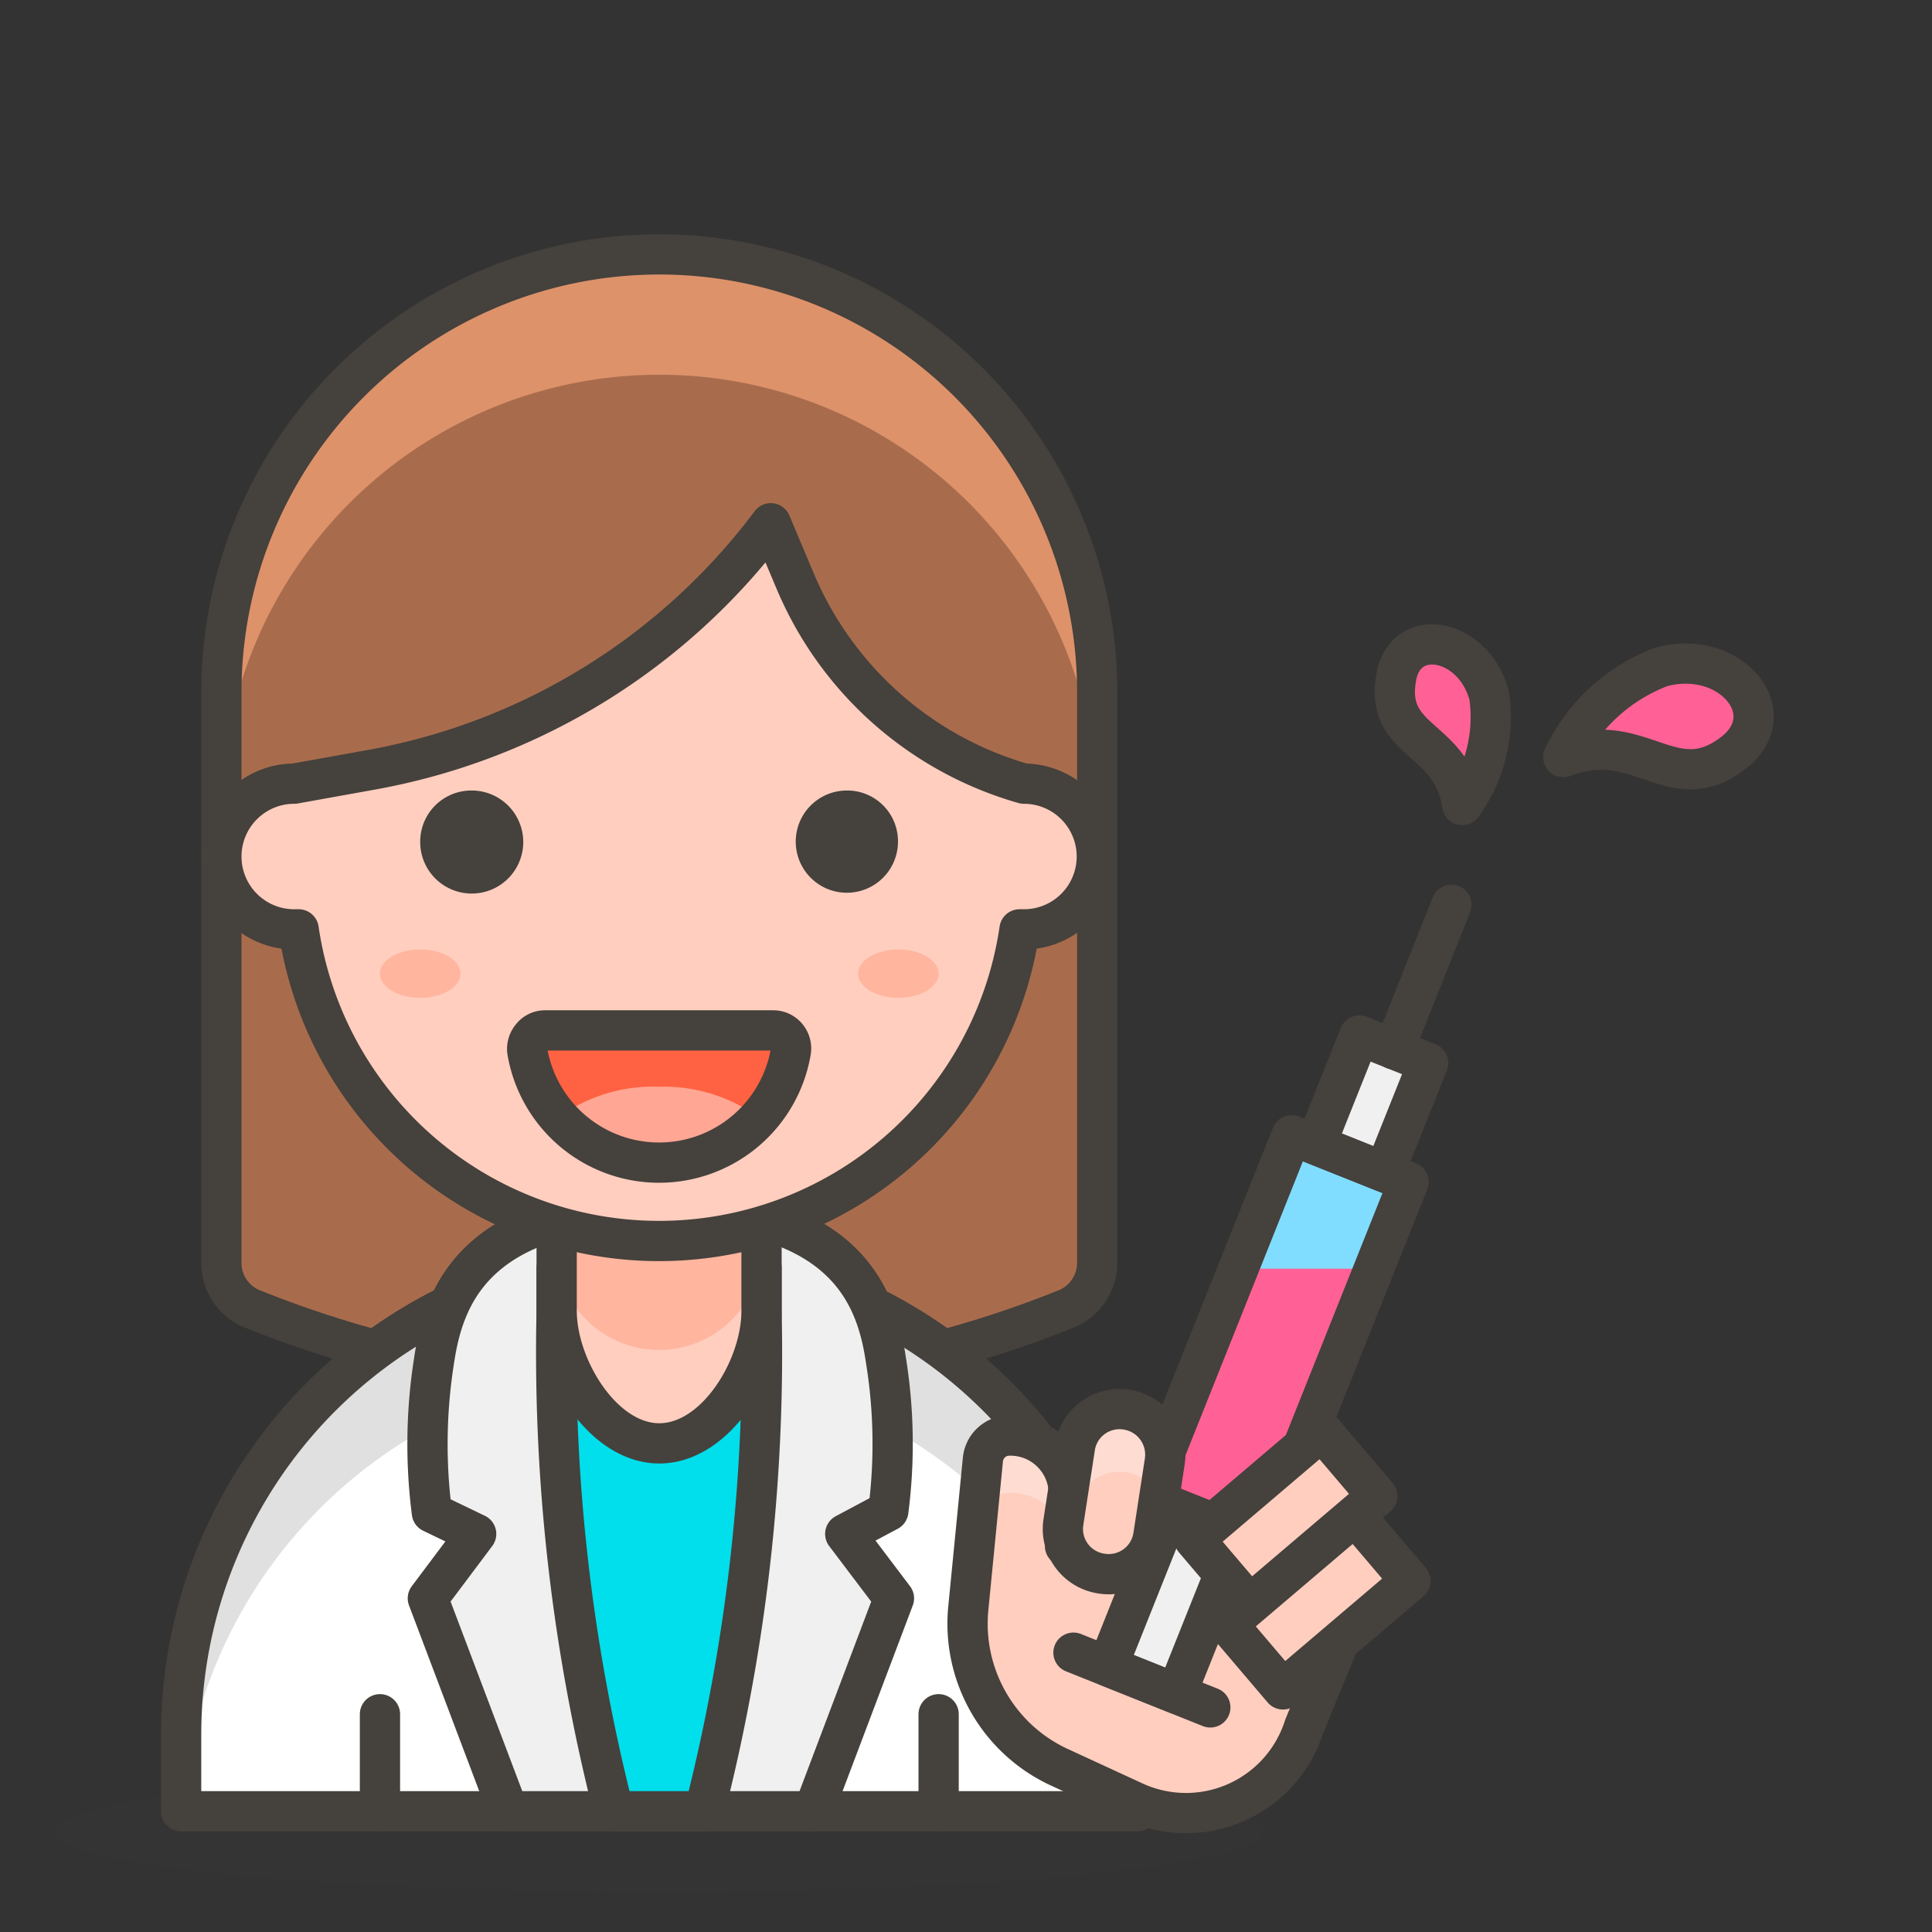 <svg xmlns="http://www.w3.org/2000/svg" width="100" height="100" viewBox="0 0 48 48"><rect x="0" y="0" width="48" height="48" fill="#333333" stroke="none"/><path fill="#a86c4d" d="M16.38 6.32a10.88 10.88 0 0 1 10.88 10.87v14.19a1.24 1.24 0 0 1-.77 1.14a27.1 27.1 0 0 1-20.22 0a1.23 1.23 0 0 1-.77-1.14V17.19A10.88 10.88 0 0 1 16.38 6.32"/><path fill="#de926a" d="M16.38 6.32A10.88 10.88 0 0 0 5.5 17.19v3a10.88 10.88 0 0 1 21.76 0v-3A10.88 10.88 0 0 0 16.38 6.32"/><path fill="none" stroke="#45413c" stroke-linecap="round" stroke-linejoin="round" d="M16.38 6.32a10.88 10.88 0 0 1 10.88 10.87v14.19a1.24 1.24 0 0 1-.77 1.14h0a27.1 27.1 0 0 1-20.22 0h0a1.23 1.23 0 0 1-.77-1.14V17.19A10.88 10.88 0 0 1 16.38 6.32" stroke-width="1"/><path fill="#45413c" d="M1.38 45.5a15 1.5 0 1 0 30 0a15 1.5 0 1 0-30 0" opacity="0.15"/><path fill="#fff" d="M16.38 31.22A11.88 11.88 0 0 1 28.26 43.1V45H4.5v-1.9a11.88 11.88 0 0 1 11.88-11.88"/><path fill="#e0e0e0" d="M16.38 31.22A11.88 11.88 0 0 0 4.5 43.1V45a11.88 11.88 0 0 1 11.88-11a11.87 11.87 0 0 1 11.83 11h.05v-1.9a11.88 11.88 0 0 0-11.88-11.88"/><path fill="none" stroke="#45413c" stroke-linecap="round" stroke-linejoin="round" d="M16.38 31.22A11.88 11.88 0 0 1 28.26 43.1V45h0H4.5h0v-1.9a11.88 11.88 0 0 1 11.88-11.88" stroke-width="1"/><path fill="#f0f0f0" stroke="#45413c" stroke-linecap="round" stroke-linejoin="round" d="m12.63 45l-2-5.29l1.2-1.6l-1.1-.53a13.3 13.3 0 0 1 .05-3.75c.22-1.49.89-3.83 5.6-3.83s5.41 2.3 5.63 3.79a13 13 0 0 1 .06 3.75l-1.07.57l1.21 1.6l-2 5.29Z" stroke-width="1"/><path fill="#00dfeb" stroke="#45413c" stroke-linecap="round" stroke-linejoin="round" d="M18.92 31.5a11.7 11.7 0 0 0-5.09 0v1.07A46 46 0 0 0 15.25 45h2.25a46 46 0 0 0 1.42-12.43Z" stroke-width="1"/><path fill="#ffcebf" d="M16.38 35.86c-1.41 0-2.55-1.89-2.55-3.29v-2.85a2.55 2.55 0 0 1 2.55-2.55a2.55 2.55 0 0 1 2.54 2.55v2.85c0 1.43-1.14 3.29-2.54 3.29"/><path fill="#ffb59e" d="M16.38 27.69a2.55 2.55 0 0 0-2.55 2.55v.59a2.55 2.55 0 1 0 5.09 0v-.59a2.55 2.55 0 0 0-2.54-2.55"/><path fill="none" stroke="#45413c" stroke-linecap="round" stroke-linejoin="round" d="M16.38 35.86c-1.41 0-2.55-1.89-2.55-3.29v-2.85a2.55 2.55 0 0 1 2.55-2.55h0a2.55 2.55 0 0 1 2.54 2.55v2.85c0 1.43-1.14 3.29-2.54 3.29M9.44 45v-2.41M23.32 45v-2.41" stroke-width="1"/><path fill="#ffcebf" stroke="#45413c" stroke-linecap="round" stroke-linejoin="round" d="M25.44 19.47a8.77 8.77 0 0 1-5.67-5L19.15 13a15.92 15.92 0 0 1-9.95 6.13l-1.89.34a1.81 1.81 0 0 0 0 3.62h.11a9.05 9.05 0 0 0 17.91 0h.11a1.81 1.81 0 1 0 0-3.62" stroke-width="1"/><path fill="#45413c" stroke="#45413c" stroke-linecap="round" stroke-linejoin="round" d="M10.94 20.91a.78.78 0 1 0 .78-.77a.77.77 0 0 0-.78.77m10.87 0a.77.77 0 1 1-.77-.77a.76.76 0 0 1 .77.77" stroke-width="1"/><path fill="#ff6242" d="M13.54 25.6a.42.42 0 0 0-.33.16a.46.46 0 0 0-.11.35a3.32 3.32 0 0 0 6.55 0a.45.45 0 0 0-.1-.35a.44.44 0 0 0-.34-.16Z"/><path fill="#ffa694" d="M16.38 27a4 4 0 0 0-2.52.77a3.36 3.36 0 0 0 5 0a4 4 0 0 0-2.48-.77"/><path fill="none" stroke="#45413c" stroke-linecap="round" stroke-linejoin="round" d="M13.54 25.6a.42.42 0 0 0-.33.16a.46.46 0 0 0-.11.35a3.32 3.32 0 0 0 6.55 0a.45.45 0 0 0-.1-.35a.44.44 0 0 0-.34-.16Z" stroke-width="1"/><path fill="#ffb59e" d="M9.44 24.19a1 .6 0 1 0 2 0a1 .6 0 1 0-2 0m11.88 0a1 .6 0 1 0 2 0a1 .6 0 1 0-2 0"/><path fill="#ffcebf" d="m24.42 36.26l-.36 3.67a3.93 3.93 0 0 0 2.31 4l1.8.83a3.08 3.08 0 0 0 4.23-1.86l1.23-3l-6.7-2.68l-.47 1.19l.08-1.09A1.45 1.45 0 0 0 25 35.67a.66.66 0 0 0-.58.59"/><path fill="#ffdcd1" d="M24.42 37.67a.64.64 0 0 1 .62-.58a1.43 1.43 0 0 1 1.43 1l.07-.87A1.45 1.45 0 0 0 25 35.67a.66.66 0 0 0-.62.59l-.36 3.67a3.7 3.7 0 0 0 .05 1Z"/><path fill="none" stroke="#45413c" stroke-linecap="round" stroke-linejoin="round" d="m24.42 36.26l-.36 3.67a3.93 3.93 0 0 0 2.31 4l1.8.83a3.08 3.08 0 0 0 4.23-1.86l1.23-3l-6.7-2.68l-.47 1.19l.08-1.09A1.45 1.45 0 0 0 25 35.67h0a.66.66 0 0 0-.58.59" stroke-width="1"/><path fill="#80ddff" d="m32.09 28.205l2.906 1.16l-3.59 8.99l-2.906-1.16z"/><path fill="#ff6196" d="M30.77 31.52L28.5 37.2l2.91 1.16l2.73-6.84z"/><path fill="none" stroke="#45413c" stroke-linecap="round" stroke-linejoin="round" d="m32.09 28.205l2.906 1.16l-3.59 8.99l-2.906-1.16z" stroke-width="1"/><path fill="#f0f0f0" stroke="#45413c" stroke-linecap="round" stroke-linejoin="round" d="m33.773 25.726l1.71.683l-1.084 2.712l-1.709-.683z" stroke-width="1"/><path fill="none" stroke="#45413c" stroke-linecap="round" stroke-linejoin="round" d="m34.63 26.07l1.43-3.59" stroke-width="1"/><path fill="#f0f0f0" stroke="#45413c" stroke-linecap="round" stroke-linejoin="round" d="m29.103 37.43l1.71.683l-1.585 3.966l-1.708-.683z" stroke-width="1"/><path fill="none" stroke="#45413c" stroke-linecap="round" stroke-linejoin="round" d="m26.92 36.57l6.07 2.42m-6.32 2.07l3.4 1.36" stroke-width="1"/><path fill="#ffcebf" d="M27.993 35.023a1.13 1.13 0 0 1 .945 1.29l-.284 1.847a1.12 1.12 0 0 1-1.277.937a1.12 1.12 0 0 1-.957-1.28l.282-1.829a1.12 1.12 0 0 1 1.291-.965"/><path fill="#ffdcd1" d="M26.71 37.52a1.12 1.12 0 0 1 1.29-.94a1.1 1.1 0 0 1 .81.6l.13-.85a1.12 1.12 0 0 0-2.23-.33l-.28 1.85a1.07 1.07 0 0 0 .13.68Z"/><path fill="none" stroke="#45413c" stroke-linecap="round" stroke-linejoin="round" d="M27.993 35.023a1.13 1.13 0 0 1 .945 1.29l-.284 1.847a1.12 1.12 0 0 1-1.277.937h0a1.12 1.12 0 0 1-.957-1.28l.282-1.829a1.12 1.12 0 0 1 1.291-.965" stroke-width="1"/><path fill="#ffcebf" stroke="#45413c" stroke-linecap="round" stroke-linejoin="round" d="m32.84 35.549l1.38 1.622l-3.168 2.696l-1.38-1.622Zm.823 2.106l1.38 1.622l-3.168 2.696l-1.38-1.622Z" stroke-width="1"/><path fill="#ff6196" stroke="#45413c" stroke-linecap="round" stroke-linejoin="round" d="M38.84 18.81a4.44 4.44 0 0 1 2.43-2.24c1.73-.47 3.07 1.16 1.79 2.14c-1.51 1.16-2.31-.63-4.22.1M36.33 20a3.73 3.73 0 0 0 .67-2.71c-.38-1.46-2.13-1.77-2.32-.41c-.25 1.59 1.39 1.42 1.65 3.12" stroke-width="1"/></svg>